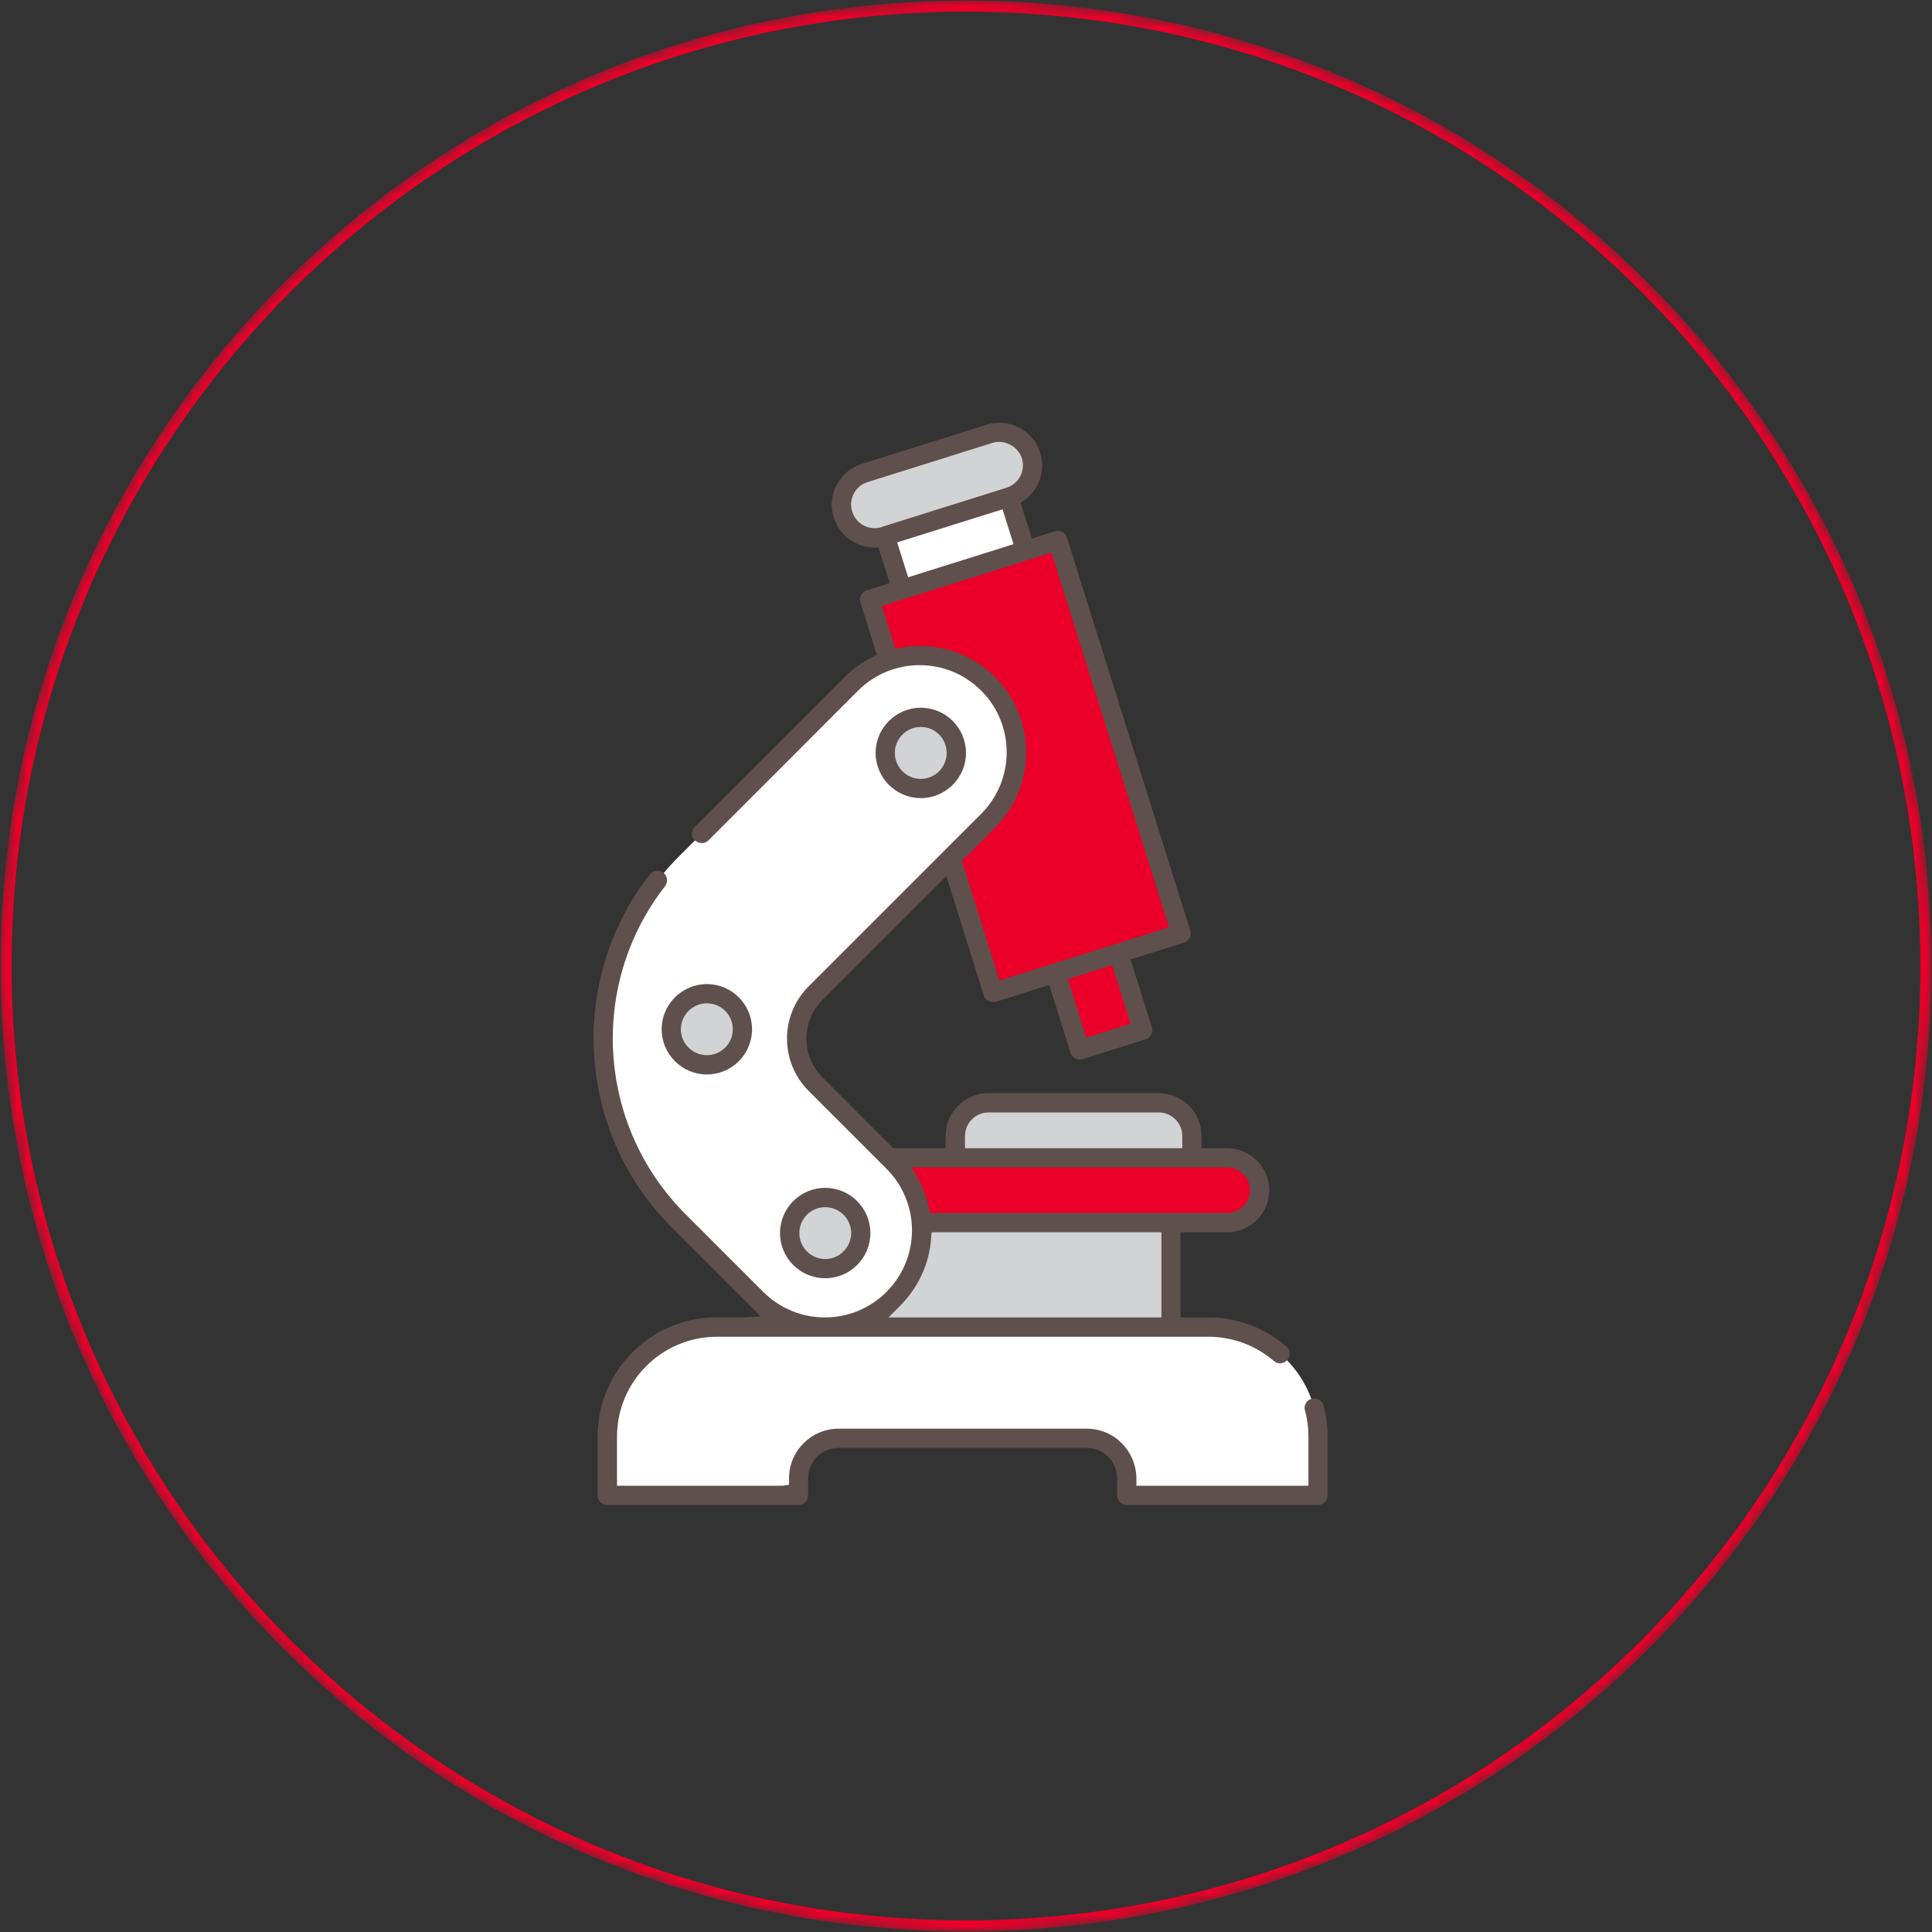 <?xml version="1.0" encoding="UTF-8"?><svg id="Layer_2" xmlns="http://www.w3.org/2000/svg" xmlns:xlink="http://www.w3.org/1999/xlink" viewBox="0 0 174 174"><rect x="0" y="0" width="174" height="174" fill="#333333" stroke="none"/><defs><style>.cls-1,.cls-2{fill:none;}.cls-3{mask:url(#mask);}.cls-2{stroke:#ea0029;}.cls-4{fill:#d1d3d4;}.cls-5{fill:#5f504d;}.cls-6{fill:#ea0029;}.cls-7{fill:#fff;}.cls-8{clip-path:url(#clippath);}</style><clipPath id="clippath"><rect class="cls-1" width="174" height="174"/></clipPath><mask id="mask" x="0" y="0" width="174" height="174" maskUnits="userSpaceOnUse"><g id="mask0_5268_87697"><path class="cls-7" d="M87,174c48.05,0,87-38.95,87-87S135.05,0,87,0,0,38.95,0,87s38.95,87,87,87Z"/></g></mask></defs><g id="Layer_1-2"><g class="cls-8"><g class="cls-3"><path class="cls-2" d="M87,173.45c47.74,0,86.45-38.7,86.45-86.45S134.74.55,87,.55.55,39.26.55,87s38.7,86.45,86.45,86.45Z"/></g></g><path class="cls-4" d="M89.03,99.32h15.33c1.65,0,2.99,1.34,2.99,2.99v3.95h-21.3v-3.95c0-1.65,1.34-2.99,2.99-2.99h0Z"/><path class="cls-6" d="M93.66,83.02l5.66-1.78,3.62,11.51-5.66,1.78-3.62-11.51Z"/><path class="cls-7" d="M78.97,45.89l11.15-3.5,3.01,9.56-11.15,3.5-3.01-9.56Z"/><path class="cls-6" d="M78.33,53.97l16.93-5.32,11.13,35.39-16.93,5.33-11.13-35.39Z"/><path class="cls-4" d="M90.91,44.77l-11.24,3.53c-1.57.49-3.25-.38-3.74-1.95-.49-1.57.38-3.25,1.95-3.74l11.24-3.53c1.57-.49,3.25.38,3.74,1.95.49,1.57-.38,3.25-1.95,3.74h0Z"/><rect class="cls-4" x="74.32" y="108.56" width="31.15" height="12.52"/><path class="cls-6" d="M110.52,104.28h-32.04c-1.61,0-2.92,1.31-2.92,2.92s1.31,2.92,2.92,2.92h32.04c1.61,0,2.92-1.31,2.92-2.92s-1.31-2.92-2.92-2.92h0Z"/><path class="cls-7" d="M74.32,119.52c-2.23,0-4.46-.85-6.16-2.55l-7.01-7.01c-9.05-9.05-9.05-23.78,0-32.83l15.54-15.54c3.4-3.4,8.92-3.4,12.32,0,3.4,3.4,3.4,8.92,0,12.32l-15.54,15.54c-2.26,2.26-2.26,5.94,0,8.2l7.01,7.01c3.4,3.4,3.4,8.92,0,12.32-1.7,1.7-3.93,2.55-6.16,2.55h0Z"/><rect class="cls-1" x="52.88" y="37.49" width="67.3" height="98.64"/><path class="cls-7" d="M118.71,129.38v5.3h-17.22v-1.54c0-1.99-1.61-3.6-3.61-3.6h-22.35c-1.99,0-3.6,1.61-3.6,3.6v1.54h-17.22v-5.3c0-5.45,4.41-9.86,9.86-9.86h44.27c5.45,0,9.86,4.41,9.86,9.86h0Z"/><path class="cls-4" d="M86.13,67.81c0,1.77-1.43,3.2-3.2,3.2s-3.2-1.43-3.2-3.2,1.43-3.2,3.2-3.2,3.2,1.43,3.2,3.2h0Z"/><path class="cls-4" d="M66.86,92.7c0,1.77-1.43,3.2-3.2,3.2s-3.2-1.43-3.2-3.2,1.43-3.2,3.2-3.2,3.2,1.43,3.2,3.2h0Z"/><path class="cls-4" d="M77.52,111.05c0,1.77-1.43,3.2-3.2,3.2s-3.2-1.43-3.2-3.2,1.43-3.2,3.2-3.2,3.2,1.43,3.2,3.2h0Z"/><path class="cls-5" d="M118.8,126.05c-.2-.11-.43-.14-.66-.08-.22.06-.41.2-.53.4-.12.2-.15.43-.08.66.21.76.31,1.55.31,2.35v4.43h-15.49v-.58c0-2.56-2.01-4.56-4.47-4.56h-22.35c-2.47,0-4.47,2.01-4.47,4.47v.58l-.58.09h-14.91v-4.43c0-4.96,4.04-8.99,9-8.99h44.27c2.16,0,4.25.78,5.88,2.18.18.15.41.24.63.21.23-.02.44-.12.59-.3.31-.36.27-.91-.09-1.22-1.94-1.68-4.43-2.61-7.01-2.61h-2.52v-7.67h4.2c2.09,0,3.79-1.7,3.79-3.79,0-1.01-.39-1.96-1.11-2.67-.72-.72-1.67-1.11-2.68-1.11h-2.31v-1.1c0-2.13-1.73-3.86-3.86-3.86h-15.33c-2.13,0-3.86,1.73-3.86,3.86v1.1h-4.71l-6.38-6.39c-.93-.93-1.44-2.17-1.44-3.48s.51-2.55,1.44-3.48l11.16-11.16,3.37,10.75c.14.45.64.71,1.09.57l4.81-1.51,1.92,6.11c.07.22.22.4.43.51.2.11.45.12.66.06l5.66-1.78c.22-.07.4-.22.51-.43.11-.21.13-.44.06-.66l-1.92-6.11,4.81-1.51c.22-.07.4-.22.51-.43.11-.21.13-.44.06-.66l-11.11-35.39c-.07-.22-.22-.4-.43-.51-.21-.11-.44-.13-.66-.06l-2.07.65-1.01-3.21.34-.24c1.35-.97,1.92-2.69,1.42-4.28-.31-.98-.98-1.78-1.89-2.26-.91-.48-1.96-.57-2.94-.26l-11.24,3.53c-.98.31-1.78.98-2.26,1.89-.48.91-.57,1.95-.26,2.94.31.98.98,1.79,1.89,2.26.53.28,1.13.43,1.72.44h.42s1.01,3.21,1.01,3.21l-2.07.65c-.22.07-.4.22-.51.43-.11.2-.13.44-.06.66l1.48,4.72-.44.22c-.92.46-1.75,1.06-2.47,1.78l-13.46,13.46c-.19.18-.29.41-.29.65,0,.71.97,1.12,1.48.61l13.49-13.5c3.06-3.06,8.03-3.06,11.09,0,3.06,3.06,3.06,8.03,0,11.09l-15.54,15.54c-2.6,2.6-2.6,6.82,0,9.42l7.01,7.01c3.06,3.06,3.06,8.03,0,11.09-1.48,1.48-3.45,2.3-5.55,2.3s-4.06-.82-5.55-2.3l-7.01-7.01c-7.96-7.96-8.75-20.65-1.84-29.52.14-.18.2-.41.18-.64-.03-.23-.14-.43-.33-.58s-.42-.2-.64-.18c-.23.03-.43.14-.58.33-7.44,9.56-6.59,23.23,1.99,31.81l8,8-1.31.08h-2.65c-5.92,0-10.73,4.81-10.73,10.73v5.3c0,.48.39.87.87.87h17.22c.48,0,.87-.39.87-.87v-1.54c0-1.51,1.23-2.73,2.74-2.73h22.35c1.51,0,2.74,1.23,2.74,2.73v1.54c0,.48.39.87.87.87h17.22c.48,0,.87-.39.87-.87v-5.3c0-.96-.12-1.9-.37-2.8-.06-.22-.21-.41-.41-.53ZM101.83,92.2l-4,1.26-1.66-5.28,4-1.26,1.66,5.28ZM79.41,47.47c-.21.07-.42.1-.64.1-.34,0-.67-.08-.98-.24-.5-.26-.87-.71-1.04-1.25-.17-.54-.12-1.11.14-1.62.26-.5.7-.87,1.24-1.04l11.24-3.53c1.07-.34,2.31.29,2.66,1.38.35,1.12-.27,2.31-1.39,2.66l-11.24,3.53ZM91.28,49.01l-9.49,2.98-.99-3.14,9.49-2.98.99,3.14ZM89.62,74.52c3.73-3.74,3.73-9.81,0-13.54-2.21-2.22-5.38-3.21-8.49-2.64l-.5.09-1.21-3.86,15.28-4.8,10.59,33.74-15.28,4.8-3.38-10.78,2.99-2.99ZM86.91,102.31c0-1.17.95-2.12,2.12-2.12h15.33c1.17,0,2.12.95,2.12,2.12v1.1h-19.57v-1.1ZM82.1,105.14h28.42c.55,0,1.06.22,1.45.6s.6.9.6,1.45c0,1.13-.92,2.05-2.05,2.05h-26.76l-.1-.46c-.21-.98-.57-1.92-1.07-2.78l-.5-.87ZM81,117.67c1.71-1.7,2.69-3.85,2.86-6.15l.04-.54h20.7v7.67h-24.58l.99-.99Z"/><rect class="cls-1" x="52.88" y="37.49" width="67.3" height="98.64"/><path class="cls-5" d="M82.93,63.74c-2.24,0-4.07,1.83-4.07,4.07s1.83,4.07,4.07,4.07,4.07-1.83,4.07-4.07-1.82-4.07-4.07-4.07ZM82.93,70.15c-1.29,0-2.34-1.05-2.34-2.34s1.05-2.34,2.34-2.34,2.33,1.05,2.33,2.34-1.05,2.34-2.33,2.34Z"/><path class="cls-5" d="M63.66,88.63c-2.24,0-4.07,1.83-4.07,4.07s1.83,4.07,4.07,4.07,4.07-1.82,4.07-4.07-1.82-4.07-4.07-4.07ZM63.66,95.03c-1.29,0-2.34-1.05-2.34-2.33s1.05-2.34,2.34-2.34,2.34,1.05,2.34,2.34-1.05,2.33-2.34,2.33Z"/><path class="cls-5" d="M74.32,106.98c-2.24,0-4.07,1.82-4.07,4.07s1.82,4.07,4.07,4.07,4.07-1.83,4.07-4.07-1.83-4.07-4.07-4.07ZM74.32,113.39c-1.29,0-2.33-1.05-2.33-2.34s1.05-2.33,2.33-2.33,2.34,1.05,2.34,2.33-1.05,2.34-2.34,2.34Z"/></g></svg>